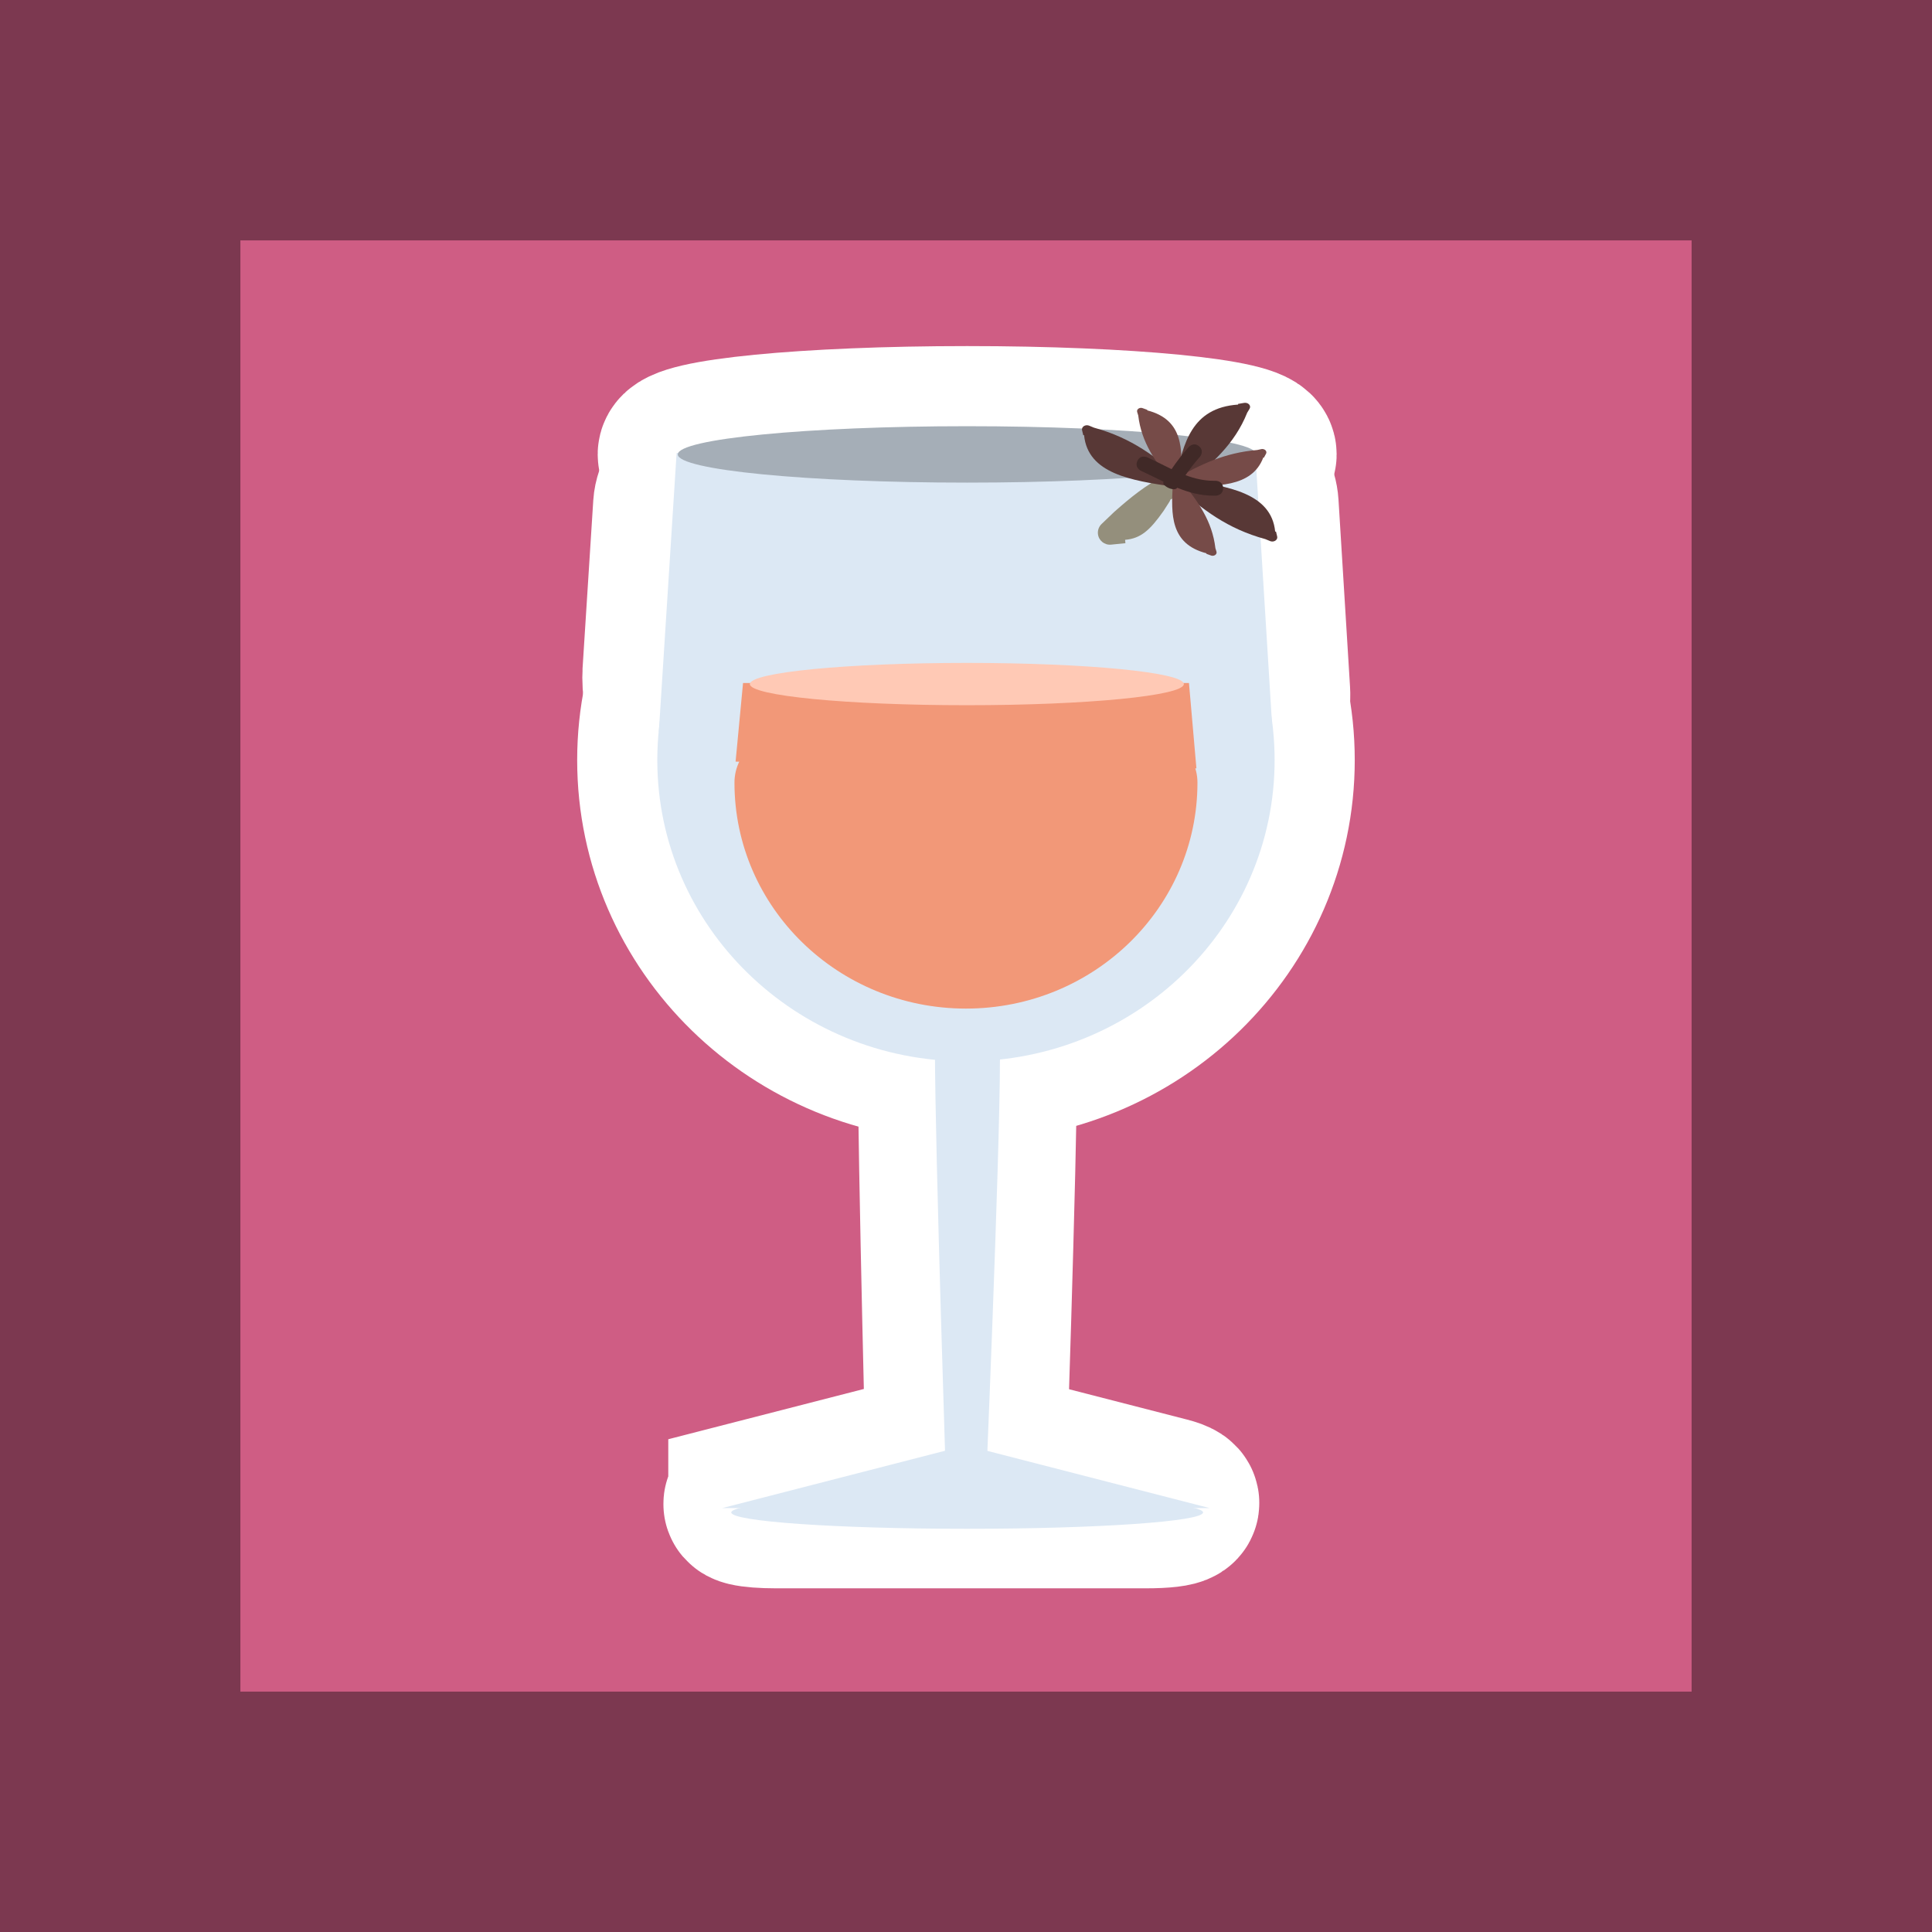 <svg version="1.1" xmlns="http://www.w3.org/2000/svg" xmlns:xlink="http://www.w3.org/1999/xlink" width="24.111" height="24.111" viewBox="0,0,24.111,24.111"><rect x="0" y="0" width="24.111" height="24.111" fill="#333333" stroke="none"/><g transform="translate(-227.945,-167.801)"><g data-paper-data="{&quot;isPaintingLayer&quot;:true}" fill-rule="nonzero" stroke-linecap="butt" stroke-linejoin="miter" stroke-miterlimit="10" stroke-dasharray="" stroke-dashoffset="0" style="mix-blend-mode: normal"><path d="M229.445,190.412v-21.111h21.111v21.111z" fill="#cf5d84" stroke="#7c3850" stroke-width="3"/><g stroke="#ffffff" stroke-width="2"><path d="M243.852,177.287c0,2.076 -1.725,3.759 -3.852,3.759c-2.127,0 -3.852,-1.683 -3.852,-3.759c0,-2.076 1.725,-3.759 3.852,-3.759c2.127,0 3.852,1.683 3.852,3.759z" fill="#dce8f4"/><path d="M236.215,176.178c0.045,-0.702 0.108,-1.692 0.132,-2.07c0.019,-0.294 0.401,-0.654 0.76,-0.654c0.836,0 4.263,0 5.778,0c0.446,0 0.748,0.352 0.766,0.644c0.026,0.419 0.099,1.6 0.144,2.334c0.022,0.362 -0.22,0.611 -0.503,0.607c-0.833,-0.012 -5.015,-0.073 -6.555,-0.095c-0.356,-0.005 -0.55,-0.332 -0.522,-0.765z" fill="#dce8f4"/><path d="M243.626,173.472c0,0.194 -1.617,0.352 -3.611,0.352c-1.994,0 -3.611,-0.158 -3.611,-0.352c0,-0.194 1.617,-0.352 3.611,-0.352c1.994,0 3.611,0.158 3.611,0.352z" fill="#a5aeb7"/></g><g fill="#dce8f4" stroke="#ffffff" stroke-width="2"><path d="M239.761,186.6c0,0 -0.111,-4.385 -0.111,-5.61c0,-0.676 0.111,-1.13 0.111,-1.13h0.478c0,0 0.148,0.431 0.148,1.167c0,1.238 -0.148,5.572 -0.148,5.572z"/><path d="M237.285,186.538c0.467,-0.12 2.715,-0.698 2.715,-0.698c0,0 1.984,0.51 2.512,0.646c0.243,0.062 0.213,0.137 -0.272,0.137c-1.332,0 -3.919,0 -4.609,0c-0.332,0 -0.508,-0.043 -0.346,-0.084z"/></g><g fill="#dce8f4" stroke="none" stroke-width="0"><path d="M239.761,186.6c0,0 -0.148,-4.491 -0.148,-5.684c0,-0.587 0.148,-1.056 0.148,-1.056h0.478c0,0 0.185,0.528 0.185,1.167c0,1.213 -0.185,5.572 -0.185,5.572z"/><path d="M236.957,186.622l3.043,-0.783l3.043,0.783z"/></g><path d="M242.959,186.676c0,0.113 -1.318,0.204 -2.944,0.204c-1.626,0 -2.944,-0.091 -2.944,-0.204c0,-0.113 1.318,-0.204 2.944,-0.204c1.626,0 2.944,0.091 2.944,0.204z" fill="#dce8f4" stroke="none" stroke-width="0"/><path d="M243.852,177.287c0,2.076 -1.725,3.759 -3.852,3.759c-2.127,0 -3.852,-1.683 -3.852,-3.759c0,-2.076 1.725,-3.759 3.852,-3.759c2.127,0 3.852,1.683 3.852,3.759z" fill="#dce8f4" stroke="none" stroke-width="0"/><path d="M236.167,176.935l0.222,-3.481h7.222l0.222,3.593z" fill="#dce8f4" stroke="none" stroke-width="0"/><path d="M243.626,173.472c0,0.194 -1.617,0.352 -3.611,0.352c-1.994,0 -3.611,-0.158 -3.611,-0.352c0,-0.194 1.617,-0.352 3.611,-0.352c1.994,0 3.611,0.158 3.611,0.352z" fill="#a5aeb7" stroke="none" stroke-width="0"/><path d="M242.889,177.569c0,1.557 -1.293,2.819 -2.889,2.819c-1.595,0 -2.889,-1.262 -2.889,-2.819c0,-1.557 5.778,-1.557 5.778,0z" fill="#f29878" stroke="none" stroke-width="0"/><path d="M237.125,177.306l0.093,-0.981h5.565l0.093,1.065z" fill="#f29878" stroke="none" stroke-width="0"/><path d="M242.719,176.338c0,0.146 -1.213,0.264 -2.708,0.264c-1.496,0 -2.708,-0.118 -2.708,-0.264c0,-0.146 1.213,-0.264 2.708,-0.264c1.496,0 2.708,0.118 2.708,0.264z" fill="#ffc9b5" stroke="none" stroke-width="0"/><path d="M242.553,174.034c-0.007,0.019 -0.015,0.031 -0.015,0.031l-0.072,0.112c-0.17,0.242 -0.285,0.344 -0.48,0.361l0.004,0.042l-0.179,0.018c-0.082,0.008 -0.156,-0.052 -0.164,-0.134c-0.005,-0.048 0.014,-0.094 0.047,-0.125l0.164,-0.157l0.001,0.001l0.002,-0.003c0.198,-0.175 0.377,-0.32 0.613,-0.443c0,0 0.133,-0.07 0.203,0.063c0.07,0.133 -0.063,0.203 -0.063,0.203c-0.02,0.01 -0.039,0.021 -0.058,0.031z" fill="#948f7c" stroke="none" stroke-width="0.5"/><g stroke="none" stroke-width="0.5"><g><g fill="#583836"><path d="M242.655,173.887c-0.034,0.019 -0.07,-0.003 -0.07,-0.003l-0.005,-0.01c-0.511,-0.077 -1.059,-0.159 -1.106,-0.643l-0.01,0.002l-0.015,-0.063c-0.001,-0.004 -0.001,-0.007 -0.001,-0.011c0,-0.028 0.028,-0.051 0.062,-0.051c0.01,0 0.02,0.002 0.029,0.006l0.058,0.024c0.475,0.13 0.781,0.367 1.117,0.665c0,0 0.042,0.037 -0.003,0.072c-0.02,0.016 -0.04,0.017 -0.056,0.013z"/><path d="M242.678,173.78c0.034,-0.019 0.07,0.003 0.07,0.003l0.005,0.01c0.511,0.077 1.059,0.159 1.106,0.643l0.01,-0.002l0.015,0.063c0.001,0.004 0.001,0.007 0.001,0.011c0,0.028 -0.028,0.051 -0.062,0.051c-0.01,0 -0.02,-0.002 -0.029,-0.006l-0.058,-0.024c-0.475,-0.13 -0.781,-0.367 -1.117,-0.665c0,0 -0.042,-0.037 0.003,-0.072c0.02,-0.016 0.04,-0.017 0.056,-0.013z"/><path d="M242.604,173.828c-0.023,-0.028 0.004,-0.058 0.004,-0.058l0.012,-0.004c0.093,-0.423 0.192,-0.877 0.777,-0.916l-0.002,-0.008l0.076,-0.013c0.004,-0.001 0.009,-0.001 0.013,-0.001c0.034,0 0.062,0.023 0.062,0.051c0,0.009 -0.003,0.017 -0.007,0.024l-0.029,0.048c-0.157,0.393 -0.444,0.647 -0.802,0.925c0,0 -0.045,0.035 -0.087,-0.002c-0.019,-0.017 -0.02,-0.033 -0.016,-0.046z"/></g><g data-paper-data="{&quot;index&quot;:null}" fill="#764b48"><path d="M242.66,173.854c-0.042,0.024 -0.07,-0.011 -0.07,-0.011c-0.226,-0.275 -0.4,-0.52 -0.44,-0.857l-0.013,-0.042c-0.002,-0.006 -0.002,-0.013 -0.001,-0.02c0.006,-0.023 0.033,-0.037 0.06,-0.032c0.004,0.001 0.007,0.002 0.01,0.003l0.058,0.021l-0.003,0.006c0.458,0.117 0.439,0.494 0.422,0.845l0.009,0.005c0,0 0.015,0.028 -0.009,0.047c0.001,0.011 -0.004,0.024 -0.023,0.034z"/><path d="M242.588,173.84c-0.028,-0.035 0.013,-0.058 0.013,-0.058c0.332,-0.187 0.627,-0.331 1.034,-0.365l0.051,-0.011c0.008,-0.002 0.016,-0.002 0.024,-0c0.027,0.005 0.044,0.027 0.038,0.05c-0.001,0.003 -0.002,0.006 -0.004,0.009l-0.026,0.048l-0.007,-0.003c-0.142,0.379 -0.597,0.363 -1.021,0.349l-0.006,0.007c0,0 -0.034,0.013 -0.057,-0.008c-0.013,0.001 -0.029,-0.003 -0.042,-0.019z"/><path d="M242.603,173.774c0.042,-0.024 0.07,0.011 0.07,0.011c0.226,0.275 0.4,0.52 0.44,0.857l0.013,0.042c0.002,0.006 0.002,0.013 0.001,0.02c-0.006,0.023 -0.033,0.037 -0.06,0.032c-0.004,-0.001 -0.007,-0.002 -0.01,-0.003l-0.058,-0.021l0.003,-0.006c-0.458,-0.117 -0.439,-0.494 -0.422,-0.845l-0.009,-0.005c0,0 -0.015,-0.028 0.009,-0.047c-0.001,-0.011 0.004,-0.024 0.023,-0.034z"/></g></g><path d="M242.465,173.812c-0.092,-0.044 -0.184,-0.091 -0.28,-0.135c0,0 -0.084,-0.038 -0.046,-0.123c0.038,-0.084 0.123,-0.046 0.123,-0.046c0.104,0.047 0.203,0.1 0.304,0.148c0.066,-0.097 0.137,-0.19 0.214,-0.276c0,0 0.062,-0.069 0.131,-0.008c0.069,0.062 0.008,0.131 0.008,0.131c-0.064,0.071 -0.123,0.148 -0.179,0.228c0.112,0.042 0.227,0.07 0.353,0.07h0.023c0,0 0.093,0 0.093,0.093c0,0.093 -0.093,0.093 -0.093,0.093h-0.023c-0.166,-0 -0.314,-0.041 -0.456,-0.099c-0.035,0.056 -0.202,-0.026 -0.171,-0.076z" fill="#402927"/></g></g></g></svg>